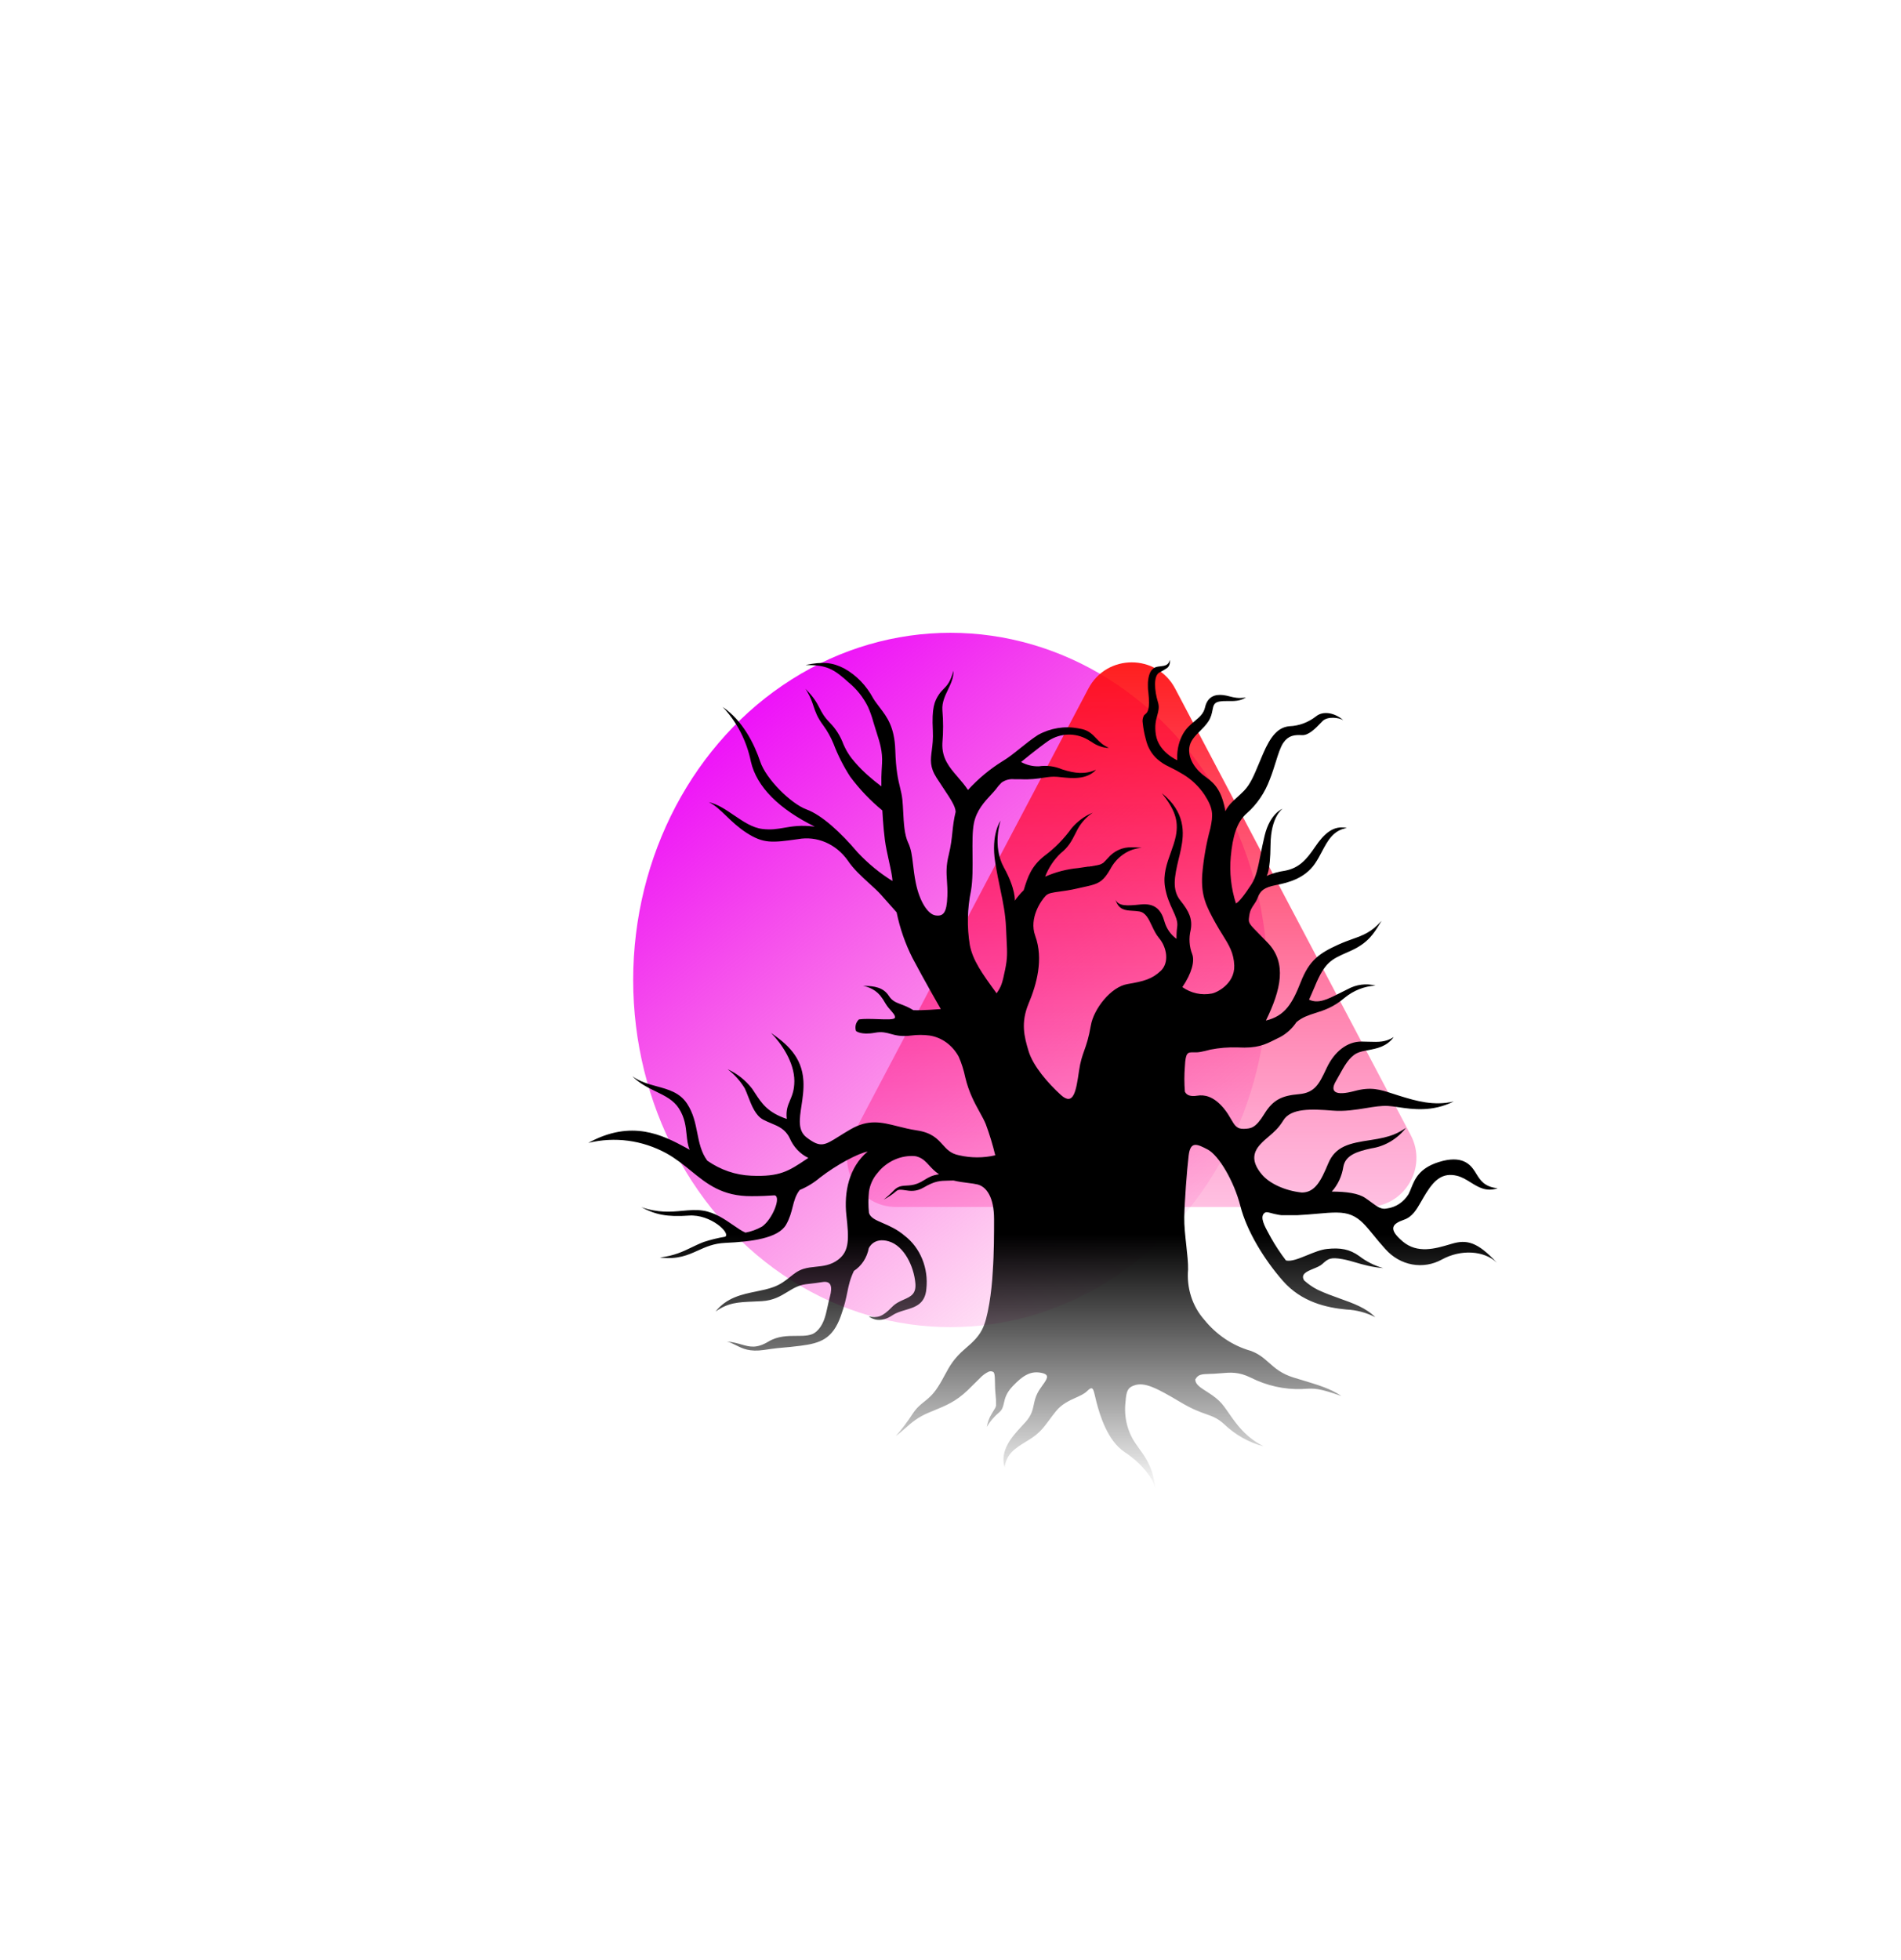 <svg width="1202" height="1239" viewBox="0 0 1202 1239" fill="none" xmlns="http://www.w3.org/2000/svg">
<g filter="url(#filter0_f_202_18414)">
<ellipse cx="600.958" cy="619.496" rx="200.598" ry="219.468" fill="url(#paint0_linear_202_18414)"/>
</g>
<g filter="url(#filter1_f_202_18414)">
<path d="M688.189 435.249C699.821 413.207 731.39 413.207 743.022 435.249L891.99 717.541C902.885 738.186 887.916 763.009 864.574 763.009H566.638C543.295 763.009 528.327 738.186 539.221 717.541L688.189 435.249Z" fill="url(#paint1_linear_202_18414)"/>
</g>
<path d="M489.806 755.638C485.742 755.934 480.986 756.165 475.236 756.165C456.743 756.299 447.1 748.459 436.906 740.171C432.166 736.317 427.306 732.365 421.382 729.074C406.096 720.741 388.652 718.416 371.982 722.491C399.436 707.382 419.154 717.652 433.724 725.519C434.537 725.947 435.319 726.375 436.072 726.836C434.799 723.788 434.469 720.564 434.119 717.155C433.6 712.097 433.039 706.632 429.299 700.733C425.945 695.443 420.526 692.808 414.718 689.983C409.683 687.534 404.356 684.943 399.828 680.358C404.608 683.819 410.064 685.305 415.375 686.751C422.742 688.756 429.829 690.686 434.446 697.705C438.401 703.716 439.657 710.029 440.878 716.164C442.111 722.359 443.308 728.374 447.21 733.716C455.528 739.543 465.123 742.828 474.995 743.228C493.095 744.021 498.674 740.291 509.828 732.833C510.25 732.551 510.68 732.264 511.119 731.971C505.924 729.512 501.728 725.065 499.319 719.463C496.611 713.832 492.283 712.031 487.614 710.088C485.95 709.395 484.243 708.685 482.551 707.777C477.68 705.164 475.253 698.88 473.057 693.196C472.349 691.363 471.665 689.592 470.931 688.027C468.039 683.277 464.352 679.167 460.064 675.914C466.051 678.617 471.364 682.836 475.567 688.225C476.168 689.115 476.738 689.989 477.297 690.845C481.696 697.584 485.383 703.231 497.482 707.349C496.847 701.94 498.136 698.889 499.536 695.577C500.854 692.461 502.269 689.114 502.269 683.353C502.269 671.47 493.99 659.522 487.518 652.938C497.302 659.785 507.055 667.85 507.988 683.156C508.329 688.739 507.512 694.111 506.766 699.016C505.467 707.56 504.383 714.685 510.005 719.035C518.752 725.708 521.232 724.154 530.48 718.359C532.499 717.094 534.84 715.626 537.64 713.999C549.101 707.334 557.258 709.385 567.516 711.964C571.242 712.901 575.245 713.907 579.784 714.591C589.184 716.008 592.757 719.969 596.043 723.612C598.712 726.572 601.193 729.322 606.456 730.325C613.989 732.067 621.771 732.067 629.304 730.325C627.687 723.607 625.676 717.01 623.283 710.575C622.306 708.191 620.95 705.734 619.449 703.014C616.33 697.361 612.585 690.574 610.309 680.95C609.39 676.47 608.006 672.119 606.185 667.981C604.23 664.383 601.558 661.313 598.369 658.999C595.179 656.685 591.554 655.188 587.762 654.617C583.903 654.102 580.001 654.102 576.142 654.617C569.758 655.406 566.276 654.444 563.127 653.573C560.232 652.773 557.619 652.051 553.294 652.84C544.263 654.485 541.252 651.753 541.252 651.753C540.832 650.466 540.789 649.068 541.129 647.752C541.469 646.437 542.175 645.27 543.149 644.413C546.327 643.943 550.92 644.108 555.144 644.259C560.684 644.458 565.59 644.634 565.847 643.327C566.107 641.997 564.933 640.666 563.39 638.918C562.26 637.638 560.933 636.134 559.826 634.242C558.844 632.474 557.726 630.8 556.485 629.239C555.526 628.12 554.444 627.136 553.264 626.309C550.959 624.736 548.39 623.684 545.708 623.215C553.203 623.215 558.622 624.301 562.054 629.601C564.098 632.757 566.451 633.648 569.655 634.861C571.831 635.685 574.398 636.657 577.527 638.587C583.276 638.85 594.866 637.896 594.866 637.896C594.866 637.896 584.39 619.693 577.015 605.703C572.407 596.623 569.011 586.869 566.93 576.737C566.93 576.737 562.415 571.602 557.057 565.611C555.103 563.427 552.517 561.076 549.749 558.56C544.923 554.174 539.542 549.282 535.984 543.886C532.353 538.775 527.528 534.83 522.018 532.467C516.509 530.103 510.518 529.409 504.677 530.456C488.211 532.76 482.792 533.419 471.985 526.44C466.718 523.039 462.759 519.223 459.189 515.782C455.434 512.163 452.109 508.958 448.143 507.085C453.733 508.301 458.937 511.844 464.147 515.39C469.936 519.33 475.732 523.275 482.07 524.037C487.61 524.704 491.607 524.011 495.899 523.268C500.934 522.396 506.374 521.454 515.183 522.556C492.847 511.562 478.457 497.572 474.785 481.443C472.082 468.266 465.883 456.255 456.964 446.914C469.637 455.505 477.012 470.416 480.685 481.443C484.357 492.47 500.101 508.04 509.915 511.661C519.729 515.282 531.649 526.309 542.216 538.784C548.822 545.848 556.239 551.945 564.281 556.921C564.281 554.347 563.222 549.525 562.072 544.286C561.088 539.808 560.038 535.025 559.525 531.081C558.411 522.523 557.899 512.319 557.899 512.319C550.36 506.137 543.537 498.974 537.58 490.989C533.355 484.458 529.802 477.437 526.983 470.054C525.306 465.985 523.172 462.159 520.632 458.665C516.765 453.521 515.602 450.035 514.395 446.419C513.478 443.672 512.537 440.851 510.367 437.171C510.035 436.611 509.674 436.019 509.283 435.426C514.778 440.979 516.539 444.388 518.204 447.613C519.668 450.447 521.058 453.139 524.846 457.019C528.534 460.788 531.422 465.394 533.305 470.515C533.914 471.912 534.587 473.274 535.322 474.597C535.515 474.948 535.723 475.283 535.936 475.625C536.022 475.763 536.108 475.903 536.195 476.045C536.854 477.13 537.567 478.174 538.332 479.172C541.046 482.606 544.006 485.798 547.183 488.718L548.748 490.133C549.862 491.055 550.855 491.911 551.758 492.701L553.083 493.82C555.551 495.795 557.297 497.112 557.297 497.112V491.351C557.358 489.146 557.478 486.15 557.719 482.563C558.139 475.113 556.334 469.482 554.17 462.728C553.542 460.768 552.883 458.714 552.24 456.493C551.336 453.093 550.157 449.789 548.718 446.618C545.786 440.777 541.754 435.683 536.887 431.674C527.044 422.72 522.799 420.383 509.343 420.383C520.421 418.079 526.412 418.77 533.787 422.556C541.435 426.791 547.801 433.352 552.12 441.45C552.815 442.592 553.569 443.691 554.377 444.741C555.015 445.624 555.677 446.492 556.349 447.371C560.786 453.18 565.617 459.503 566.087 474.169C566.481 487.06 567.904 492.915 569.086 497.78C569.712 500.356 570.271 502.654 570.573 505.571C570.817 507.927 570.953 510.55 571.093 513.255C571.454 520.227 571.843 527.743 574.185 532.629C576.171 536.771 576.675 541.073 577.301 546.429C577.7 549.839 578.148 553.677 579.062 558.172C581.41 569.725 586.648 577.987 591.525 578.679C596.401 579.37 598.659 577.198 599.02 566.467C599.15 562.628 598.947 559.618 598.76 556.827C598.423 551.817 598.134 547.509 599.893 540.364C601.296 534.667 601.751 530.351 602.197 526.126C602.623 522.099 603.039 518.154 604.258 513.175C604.098 509.663 601.175 505.272 596.756 498.633C595.376 496.56 593.85 494.267 592.217 491.713C587.825 484.847 588.388 480.461 589.166 474.398C589.604 470.985 590.11 467.041 589.839 461.825C589.086 447.342 590.832 443.26 593.843 438.784C594.757 437.423 595.686 436.488 596.616 435.552C598.746 433.408 600.883 431.257 602.873 423.971C603.05 428.349 601.233 432.152 599.401 435.988C597.485 439.999 595.552 444.045 595.859 448.823C596.463 455.786 596.463 462.795 595.859 469.758C595.411 479.394 600.302 485.061 605.622 491.225C607.807 493.757 610.065 496.373 612.055 499.383C618.615 492.191 626.05 486.021 634.151 481.048C637.663 478.959 641.239 476.086 644.995 473.067C648.578 470.188 652.325 467.177 656.337 464.59C664.218 460.246 673.168 458.792 681.864 460.443C682.737 460.574 683.55 460.739 684.333 460.936C688.558 461.965 690.79 464.295 693.14 466.749C695.228 468.929 697.408 471.205 701.16 472.753H699.715C696.318 472.34 693.059 471.054 690.203 469.001L687.674 467.487C683.831 465.315 679.547 464.249 675.223 464.387C670.9 464.525 666.679 465.864 662.959 468.277C655.975 473.148 645.62 481.707 645.62 481.707C649.103 483.605 652.958 484.542 656.848 484.439C661.824 483.704 666.889 484.36 671.569 486.348C679.937 489.047 686.048 489.607 693.032 486.611C687.134 493.031 677.667 492.029 670.746 491.296C670.039 491.221 669.357 491.149 668.709 491.088C665.473 490.783 662.741 491.199 659.576 491.68C655.91 492.238 651.663 492.885 645.379 492.602H641.496C638.603 492.256 635.69 493.012 633.248 494.742C631.939 496.025 630.74 497.435 629.665 498.955C628.789 500.054 627.711 501.217 626.542 502.477C622.529 506.804 617.45 512.281 615.818 520.285C614.781 525.369 614.852 532.619 614.926 540.242C615.003 548.115 615.083 556.386 613.951 563.076C611.606 574.328 611.35 585.98 613.199 597.342C615.095 607.119 620.815 615.15 630.147 627.922C633.037 623.709 633.669 622.096 635.535 612.978C637.049 605.581 636.899 602.582 636.467 593.945C636.367 591.936 636.251 589.621 636.137 586.875C635.758 577.713 634.269 570.575 632.504 562.115C631.466 557.139 630.333 551.707 629.274 545.137C626.414 527.395 632.645 518.804 632.645 518.804C632.645 518.804 627.197 534.702 634.783 548.428C642.369 562.155 641.646 569.363 641.646 569.363C643.319 566.971 645.205 564.765 647.276 562.78L647.38 562.441C649.862 554.425 651.972 547.61 660.581 540.891C667.019 536.105 672.745 530.265 677.559 523.576C681.283 519.188 685.89 515.807 691.015 513.702C687.163 516.237 683.914 519.734 681.533 523.906C680.984 524.946 680.486 525.928 680.011 526.865C677.569 531.681 675.736 535.298 670.696 539.376C666.413 543.424 663.035 548.492 660.822 554.189C667.482 551.263 674.502 549.433 681.653 548.758C683.648 548.495 685.335 548.232 686.808 548.003C687.18 547.945 687.538 547.889 687.885 547.836H688.667L689.661 547.638H690.203L691.557 547.342H691.858L692.731 547.112H693.123L693.755 546.914H694.146L694.658 546.717H694.989L695.471 546.486H695.742L696.284 546.157H696.434C696.646 546.034 696.847 545.891 697.036 545.729H697.247L697.638 545.4L697.879 545.17L698.24 544.841C698.328 544.761 698.408 544.673 698.481 544.577L698.872 544.215L699.535 543.491L700.498 542.471C702.404 540.209 704.738 538.428 707.337 537.251C709.937 536.074 712.739 535.531 715.549 535.657C717.68 535.603 719.812 535.702 721.931 535.953C717.834 536.228 713.863 537.615 710.379 539.989C706.894 542.362 704.005 545.647 701.973 549.548C698.12 556.295 695.32 558.172 690.142 559.587C688.687 559.99 687.062 560.344 685.178 560.754C683.984 561.014 682.687 561.296 681.262 561.628C676.507 562.737 672.755 563.244 669.792 563.645C665.457 564.23 662.81 564.588 661.183 566.269C658.444 569.1 650.467 580.259 654.561 591.549C659.949 606.329 655.464 622.26 650.406 634.341C645.349 646.421 647.547 655.243 650.406 664.591C653.266 673.939 662.628 684.769 670.786 692.175C678.944 699.581 680.449 689.344 682.255 677C683.136 670.983 684.303 667.687 685.578 664.086C686.918 660.301 688.378 656.177 689.751 648.198C691.527 637.896 702.334 623.873 712.87 622.096C723.406 620.318 728.494 618.87 733.943 613.735C739.391 608.6 737.946 599.021 732.829 592.964C730.879 590.656 729.549 587.827 728.291 585.15C726.247 580.8 724.39 576.849 720.366 576.177C718.903 575.933 717.473 575.843 716.105 575.758C711.394 575.463 707.414 575.214 705.314 568.837C707.452 572.852 712.208 572.721 721.239 571.766C730.27 570.812 734.244 575.157 736.291 582.563C737.589 587.064 740.282 590.929 743.907 593.491C743.851 590.815 744.012 588.138 744.388 585.492C744.736 582.254 743.286 579.107 741.504 575.24C739.736 571.402 737.641 566.855 736.652 560.805C735.331 552.729 737.856 545.7 740.307 538.878C741.543 535.44 742.759 532.054 743.455 528.613C745.532 518.343 742.402 511.299 734.665 501.424C749.566 513.405 748.844 526.539 746.706 536.776C746.465 537.961 746.255 538.981 745.984 540.068C745.875 540.502 745.767 540.947 745.659 541.392C745.496 542.06 745.334 542.727 745.171 543.359C742.672 554.024 740.896 562.484 746.375 569.298C751.854 576.111 754.172 580.983 752.847 587.994C751.612 593.042 751.962 598.397 753.841 603.202C755.466 607.547 753.63 615.117 747.609 624.005C753.094 627.857 759.702 629.314 766.123 628.086C768.832 627.724 780.813 622.26 780.422 610.344C780.131 602.336 777.042 597.388 773.046 590.988C771.654 588.759 770.153 586.355 768.621 583.583C762.691 572.853 759.41 566.434 760.132 553.267C760.949 543.228 762.684 533.303 765.31 523.642C767.116 515.084 767.267 511.233 761.577 502.378C758.02 497.126 753.472 492.77 748.242 489.607C745.309 487.805 742.295 486.168 739.211 484.702C736.54 483.486 734.037 481.869 731.775 479.896C728.205 476.735 725.67 472.391 724.55 467.52C723.598 464.149 722.933 460.689 722.564 457.184C722.224 455.439 722.526 453.617 723.406 452.115C723.599 451.921 723.809 451.752 724.027 451.578C725.515 450.385 727.346 448.918 726.086 437.434C725.815 435.788 725.815 434.34 725.815 433.023C725.759 430.892 726.034 428.767 726.627 426.736C726.734 426.364 726.865 426.001 727.019 425.65C727.384 424.709 727.93 423.866 728.622 423.179C729.313 422.491 730.132 421.975 731.022 421.667C731.415 421.535 731.818 421.446 732.227 421.404C732.714 421.323 733.22 421.265 733.728 421.207C736.328 420.909 738.993 420.605 739.572 417.19C739.797 418.102 739.771 419.066 739.498 419.961C739.225 420.857 738.717 421.645 738.037 422.227C736.452 423.311 734.802 424.279 733.1 425.123C729.126 427.296 730.029 436.809 732.136 443.754C732.627 445.216 732.782 446.787 732.588 448.329C732.449 449.63 732.108 450.867 731.742 452.201C730.921 455.189 729.968 458.658 730.842 464.393C732.528 475.485 744.358 480.588 744.358 480.588V480.291C744.344 480.204 744.344 480.115 744.358 480.028V477.921C744.344 477.713 744.344 477.504 744.358 477.296C744.523 472.652 745.744 468.127 747.91 464.129C750.034 460.31 752.845 457.972 755.414 455.837C758.379 453.371 761.021 451.174 761.908 447.276C763.564 440.001 768.591 438.882 773.257 439.376C774.785 439.538 776.12 439.88 777.471 440.226C780.245 440.936 783.09 441.665 787.827 440.89C784.185 443.242 780.443 443.207 776.77 443.173C774.736 443.155 772.722 443.136 770.759 443.524C767.592 444.148 767.201 446.143 766.657 448.914C766.255 450.964 765.769 453.439 764.016 456.098C762.498 458.399 760.569 460.321 758.699 462.185C755.487 465.385 752.45 468.412 751.974 472.885C751.222 479.962 756.098 486.776 762.45 491.22C768.802 495.663 772.625 500.667 774.823 512.846C776.444 509.277 779.113 506.854 782.216 504.038C783.606 502.776 785.084 501.435 786.593 499.877C790.547 495.793 792.819 490.346 796.121 482.43C796.891 480.584 797.717 478.602 798.634 476.473C803.481 465.215 808.117 459.784 815.281 459.093C821.305 458.874 827.136 456.722 832.049 452.905C836.353 449.317 843.578 450.271 849.388 455.275C846.649 453.596 839.364 452.641 836.173 455.9C835.837 456.243 835.482 456.614 835.109 457.003C831.934 460.317 827.488 464.957 823.259 464.722C818.532 464.458 814.739 464.886 811.548 469.429C809.65 472.131 808.263 476.569 806.665 481.682C805.577 485.164 804.391 488.96 802.879 492.734C799.79 501.111 794.783 508.479 788.339 514.129C781.927 519.692 779.368 529.074 778.224 541.45C777.305 551.466 778.415 561.581 781.475 571.075C783.101 570.581 787.074 565.545 791.319 558.962C794.232 554.444 795.444 548.344 797.026 540.376C797.75 536.734 798.551 532.701 799.628 528.251C803.059 514.064 810.976 511.266 810.976 511.266C810.976 511.266 803.541 516.039 803.36 533.978C803.18 551.918 800.802 553.728 800.802 553.728C804.553 552.098 808.477 550.992 812.482 550.436C821.573 548.692 826.148 543.326 831.627 535.229C837.106 527.131 843.157 521.503 851.586 523.412C842.97 524.894 839.501 531.448 835.825 538.393C834.44 541.009 833.026 543.68 831.296 546.157C824.974 555.209 814.769 557.974 806.913 559.488C799.056 561.003 796.828 563.175 795.202 567.586C794.546 569.368 793.687 570.618 792.844 571.847C791.6 573.658 790.389 575.423 789.904 578.777C789.673 580.379 789.517 581.424 789.697 582.394C790.15 584.833 792.725 586.8 801.554 595.96C813.896 608.764 809.923 625.749 800.44 645.137C812.542 642.241 817.148 634.341 822.506 620.713C827.864 607.086 834.096 602.675 846.077 597.211C849.566 595.62 852.585 594.539 855.335 593.555C862.029 591.16 867.13 589.335 873.531 582.102C873.197 582.645 872.869 583.185 872.542 583.724C868.687 590.078 865.028 596.111 854.205 600.996C853.308 601.401 852.455 601.779 851.64 602.141C841.784 606.512 837.585 608.375 831.356 623.577C830.152 626.506 827.714 631.938 827.714 631.938C833.564 634.683 839.31 631.772 847.134 627.809C848.69 627.02 850.329 626.19 852.067 625.354C857.534 622.328 863.804 621.512 869.768 623.05C862.675 623.427 855.848 626.121 850.171 630.786C843.197 636.733 837.213 638.636 831.823 640.35C827.488 641.728 823.538 642.984 819.767 646.125C817.093 650.113 813.583 653.341 809.531 655.539C808.343 656.104 807.241 656.658 806.182 657.191C799.781 660.408 794.966 662.828 782.439 662.122C776.721 661.947 771.002 662.41 765.37 663.505C765.142 663.563 764.915 663.622 764.689 663.681C762.884 664.147 761.125 664.602 759.199 664.953C757.383 665.304 755.875 665.272 754.626 665.246C751.073 665.171 749.628 665.14 749.205 674.104C748.769 679.426 748.769 684.779 749.205 690.101C750.289 692.405 752.787 693.327 757.062 692.636C761.336 691.944 767.206 692.8 773.618 700.437C775.844 703.087 777.25 705.516 778.425 707.546C780.636 711.365 782.032 713.775 786.533 713.604L786.72 713.595C790.923 713.404 793.84 713.272 799.417 704.189C805.076 694.973 810.856 692.603 821.302 691.681C831.43 690.788 834.115 685.129 838.549 675.785C838.688 675.491 838.829 675.194 838.972 674.894C843.668 665.019 851.646 658.304 861.098 658.435C862.631 658.457 864.032 658.499 865.33 658.538C872.034 658.74 875.991 658.859 881.237 655.605C876.869 661.641 870.505 662.835 865.009 663.867C862.323 664.371 859.844 664.836 857.907 665.809C853.101 668.222 849.913 674.02 846.781 679.717C846.068 681.014 845.357 682.306 844.632 683.551C840.718 690.266 844.391 692.932 856.432 689.706C866.908 686.9 872.371 688.678 880.731 691.398C881.98 691.805 883.294 692.232 884.699 692.669C895.506 696.026 906.674 699.252 919.197 696.289C905.586 703.045 893.334 701.252 884.241 699.922C881.77 699.56 879.533 699.233 877.565 699.12C873.506 698.888 868.852 699.647 863.769 700.475C857.314 701.526 850.169 702.69 842.675 702.083C829.279 700.997 816.244 700.437 811.458 708.238C808.42 713.191 805.442 715.715 802.348 718.339C800.567 719.848 798.749 721.39 796.858 723.446C791.68 729.074 791.68 734.966 797.701 742.241C802.427 748.034 812.331 752.741 823.138 753.86C831.386 753.86 835.179 746.685 839.785 735.592C844.391 724.499 853.241 722.689 866.697 720.681C880.082 718.683 883.786 716.328 888.921 713.064L889.004 713.011C883.418 720.053 875.684 724.638 867.239 725.914C857.847 727.922 850.652 730.358 849.388 737.6C848.476 743.512 845.934 748.979 842.103 753.268C851.284 753.268 858.991 754.354 863.326 757.35C864.725 758.291 865.965 759.208 867.101 760.05C870.853 762.827 873.473 764.767 876.963 763.933C879.691 763.588 882.32 762.608 884.673 761.058C887.025 759.508 889.046 757.424 890.599 754.947C891.217 753.774 891.738 752.476 892.286 751.11C894.568 745.426 897.319 738.572 909.504 734.67C924.616 729.831 929.763 736.283 932.473 740.431C932.804 740.938 933.128 741.469 933.459 742.01C935.831 745.893 938.555 750.352 946.982 751.161C939.733 753.586 934.867 750.555 929.948 747.492C927.187 745.772 924.409 744.042 921.184 743.261C912.213 741.089 906.975 745.928 901.888 753.992C900.735 755.82 899.734 757.569 898.794 759.211C895.588 764.814 893.101 769.159 887.77 771.043C880.876 773.479 877.053 776.441 886.896 784.769C896.257 792.688 907.605 789.326 916.617 786.656C917.082 786.519 917.541 786.383 917.993 786.25C927.205 783.551 933.948 784.769 946.471 798.199C938.493 790.529 923.773 789.608 911.732 796.191C905.907 799.403 899.296 800.497 892.863 799.313C886.43 798.129 880.511 794.728 875.969 789.608C872.987 786.337 870.56 783.362 868.401 780.714C863.542 774.757 860.036 770.458 854.596 768.179C848.995 765.833 842.447 766.413 833.14 767.238C829.39 767.571 825.193 767.943 820.429 768.179H810.194C809.699 768.15 809.206 768.084 808.719 767.982C806.499 767.623 804.879 767.182 803.634 766.843C801.451 766.248 800.419 765.967 799.327 766.994C796.53 769.537 799.678 775.256 802.369 780.145C802.778 780.887 803.176 781.61 803.541 782.3C806.408 787.385 809.608 792.236 813.114 796.816C816.415 797.615 821.335 795.604 826.523 793.483C830.748 791.756 835.151 789.956 839.002 789.542C847.582 788.62 853.362 789.674 859.382 793.986C863.997 797.522 869.157 800.12 874.614 801.655C867.091 800.977 861.918 799.463 857.238 798.093C854.427 797.27 851.794 796.5 848.936 795.993C841.32 794.644 839.845 795.599 836.052 799.088C834.776 800.261 832.645 801.141 830.52 802.018C826.327 803.748 822.156 805.47 824.613 809.423C827.232 811.805 830.127 813.797 833.223 815.348C837.91 817.566 842.604 819.243 847.114 820.854C855.724 823.93 863.66 826.765 869.587 832.663C863.858 829.75 857.658 828.105 851.345 827.824C838.792 826.639 822.988 823.183 811.157 809.687C799.326 796.191 788.339 778.284 784.275 762.353C780.211 746.421 770.518 730.292 763.624 726.671C756.731 723.051 752.697 721.273 751.583 730.523C750.469 739.772 748.994 759.456 748.813 769.595C748.72 774.834 749.415 781.137 750.083 787.2C750.707 792.869 751.309 798.328 751.222 802.511C750.723 808.269 751.369 814.077 753.114 819.537C754.86 824.997 757.665 829.98 761.336 834.144C769.103 843.76 779.309 850.634 790.657 853.894C795.905 855.741 799.083 858.556 802.388 861.484C806.268 864.922 810.324 868.514 818.111 870.879C819.577 871.324 820.973 871.744 822.308 872.146C834.105 875.698 841.075 877.796 848.214 882.498C833.655 877.457 831.184 877.605 824.717 877.995C824.217 878.025 823.693 878.057 823.138 878.087C812.006 878.453 800.948 875.985 790.837 870.879C783.18 867.113 777.911 867.582 772.211 868.088C770.785 868.215 769.332 868.344 767.809 868.41C766.88 868.45 766.03 868.479 765.249 868.505C759.63 868.696 757.617 868.765 755.767 872.031C755.767 875.089 758.808 877.03 762.72 879.528C765.251 881.143 768.146 882.992 770.819 885.526C772.969 887.565 774.899 890.347 777.063 893.465C781.748 900.215 787.527 908.542 798.995 914.328C789.727 911.919 781.132 907.085 773.95 900.24C769.898 896.531 766.814 895.438 762.619 893.951C758.772 892.587 753.992 890.893 746.676 886.547C731.384 877.462 723.677 873.38 716.994 875.849C713.563 877.133 712.148 878.581 711.666 886.218C711.099 890.913 711.389 895.684 712.521 900.255C713.653 904.826 715.603 909.106 718.259 912.847C719.087 914.104 719.943 915.291 720.803 916.484C724.973 922.263 729.241 928.178 730.827 942.873C729.84 934.666 721.688 924.97 711.034 917.883C700.197 910.675 695.38 894.348 693.333 886.481C692.988 885.154 692.709 883.954 692.463 882.897C691.249 877.687 690.841 875.934 687.313 879.437C685.597 881.14 683.085 882.267 680.281 883.526C676.147 885.381 671.38 887.521 667.595 892.209C666.017 894.163 664.711 895.935 663.499 897.577C659.835 902.545 657.043 906.329 650.256 910.411C641.225 915.843 636.589 918.97 635.204 927.528C632.001 916.701 640.228 907.839 646.331 901.266C647.112 900.426 647.857 899.623 648.54 898.858C652.217 894.737 652.93 891.39 653.668 887.923C654.138 885.714 654.619 883.456 655.885 880.918C656.851 878.982 658.126 877.202 659.263 875.614C661.953 871.857 663.876 869.172 659.136 868.015C652.393 866.369 647.276 868.805 640.051 876.573C636.154 880.763 635.41 884.082 634.786 886.865C634.253 889.241 633.808 891.227 631.562 893.031C628.568 895.514 626 898.556 623.976 902.018C624.422 899.089 625.45 896.303 626.986 893.854C627.62 892.699 628.133 891.891 628.544 891.244C628.952 890.601 629.26 890.117 629.485 889.608C629.607 889.299 629.708 888.98 629.786 888.654V888.127C629.856 886.049 629.766 883.967 629.515 881.906C629.186 878.739 629.144 876.114 629.111 874.006C629.099 873.222 629.088 872.509 629.063 871.866C628.973 869.496 628.822 868.015 628.13 867.357C627.674 867.079 627.169 866.914 626.648 866.874C626.128 866.835 625.606 866.921 625.12 867.126C623.081 868.096 621.224 869.468 619.641 871.175C618.61 872.162 617.497 873.275 616.289 874.483C614.958 875.814 613.513 877.26 611.935 878.779C604.426 885.951 598.6 888.341 589.658 892.009C588.955 892.297 588.234 892.593 587.491 892.9C580.377 895.837 576.584 899.174 572.399 902.855C570.581 904.454 568.689 906.119 566.419 907.844C570.321 903.392 573.913 898.628 577.165 893.591C579.595 889.919 581.936 888.049 584.367 886.108C587.056 883.961 589.853 881.728 593 876.869C594.785 874.113 596.126 871.619 597.404 869.244C600.414 863.65 603.07 858.714 610.339 852.544C620.695 843.755 622.802 839.641 625.541 824.006C626.633 817.377 627.356 810.683 627.709 803.959C628.551 792.011 628.551 779.47 628.551 770.747C628.551 756.724 623.675 750.075 617.955 748.725C616.38 748.331 614.367 748.08 612.115 747.798C609.289 747.445 606.087 747.044 602.904 746.257C601.842 746.292 600.875 746.31 599.975 746.327C594.218 746.435 591.228 746.492 583.939 750.733C579.21 753.485 575.334 752.88 572.257 752.399C569.85 752.024 567.932 751.724 566.479 753.169C564.086 755.205 561.491 756.939 558.742 758.337C561.063 756.509 563.266 754.507 565.335 752.346C567.918 749.775 570.333 749.636 573.166 749.473C575.119 749.361 577.271 749.238 579.814 748.298C581.827 747.547 583.296 746.645 584.734 745.763C587.082 744.321 589.346 742.932 593.752 742.34C590.866 740.392 589.069 738.416 587.45 736.635C585.539 734.534 583.875 732.704 580.958 731.51C580.134 731.168 579.275 730.936 578.4 730.819C574.356 730.539 570.303 731.188 566.503 732.724C562.703 734.261 559.239 736.65 556.334 739.739C555.612 740.529 554.949 741.352 554.347 742.109C551.779 745.246 550.078 749.116 549.44 753.268C548.975 757.73 548.975 762.236 549.44 766.698C550.274 769.761 553.659 771.223 558.149 773.162C562.247 774.932 567.267 777.1 572.108 781.247C576.92 784.967 580.727 790.036 583.126 795.921C585.526 801.806 586.431 808.29 585.745 814.69C584.977 824.398 578.679 826.275 572.384 828.152C569.543 828.999 566.702 829.846 564.372 831.412C556.876 836.448 551.879 834.012 549.32 832.202C554.829 833.222 557.809 832.63 564.071 826.178C566.358 823.821 569.059 822.624 571.522 821.532C575.802 819.635 579.364 818.057 578.791 811.267C577.888 800.569 571.717 787.633 562.023 784.736C552.33 781.84 549.32 789.081 549.32 789.081C548.749 792.05 547.619 794.856 546.002 797.321C544.385 799.786 542.316 801.856 539.928 803.4C537.4 808.789 536.655 812.457 535.774 816.794C534.975 820.722 534.066 825.2 531.619 832.004C526.472 846.323 518.886 849.121 506.182 850.734C500.544 851.45 498.025 851.653 495.79 851.834C492.99 852.06 490.637 852.25 483.153 853.367C473.959 854.739 469.501 852.484 465.429 850.425C463.542 849.47 461.737 848.558 459.583 848.068C463.273 848.347 466.157 849.169 468.761 849.911C474.123 851.44 478.305 852.631 485.923 848.068C491.878 844.5 498.167 844.495 503.702 844.491C508.686 844.487 513.059 844.484 516.026 841.879C520.761 837.722 521.984 832.002 523.289 825.901C523.709 823.935 524.138 821.93 524.696 819.924C526.592 813.044 525.358 809.654 520.12 810.444C517.285 810.918 514.656 811.222 512.451 811.478C511.286 811.613 510.239 811.734 509.343 811.859C504.793 812.492 501.435 814.54 497.928 816.679C493.593 819.323 489.031 822.106 481.708 822.524C479.786 822.634 478.002 822.712 476.329 822.785C466.474 823.216 460.447 823.48 452.418 829.108C459.537 820.214 469.103 818.259 478.118 816.416C481.949 815.633 485.681 814.87 489.084 813.604C493.713 811.9 496.705 809.503 499.487 807.275C502.132 805.157 504.587 803.191 508.079 802.116C510.641 801.327 513.253 801.056 515.881 800.784C520.602 800.295 525.372 799.8 529.994 796.29C537.188 790.826 536.797 782.992 535.172 768.278C533.546 753.564 536.827 737.83 548.598 727.955C542.577 729.107 529.181 736.151 518.494 744.413C514.598 747.705 510.277 750.346 505.67 752.248C503.06 755.587 502.162 759.117 501.186 762.957C500.304 766.423 499.359 770.143 497.031 774.203C492.124 782.761 475.266 784.967 458.589 785.691C451.318 786.006 446.307 788.268 441.319 790.52C434.866 793.433 428.45 796.328 417.227 794.973C426.507 793.747 431.706 791.238 437.15 788.611C439.6 787.428 442.099 786.222 445.043 785.098C449.462 783.658 453.969 782.558 458.529 781.807C462.202 779.667 449.438 767.455 435.56 768.442C421.683 769.43 414.307 767.817 405.457 763.077C416.078 766.833 424.153 766.095 431.498 765.424C435.997 765.014 440.222 764.628 444.591 765.315C452.078 766.494 458.404 770.868 463.701 774.531C466.54 776.494 469.084 778.253 471.353 779.206C475.005 778.534 478.539 777.246 481.829 775.388C488.361 770.878 494.141 756.527 489.806 755.638Z" fill="url(#paint2_linear_202_18414)"/>
<path d="M730.872 943.295C730.857 943.153 730.843 943.013 730.827 942.873C730.844 943.014 730.859 943.155 730.872 943.295Z" fill="url(#paint3_linear_202_18414)"/>
<defs>
<filter id="filter0_f_202_18414" x="0.36" y="0.028" width="1201.2" height="1238.94" filterUnits="userSpaceOnUse" color-interpolation-filters="sRGB">
<feFlood flood-opacity="0" result="BackgroundImageFix"/>
<feBlend mode="normal" in="SourceGraphic" in2="BackgroundImageFix" result="shape"/>
<feGaussianBlur stdDeviation="200" result="effect1_foregroundBlur_202_18414"/>
</filter>
<filter id="filter1_f_202_18414" x="385.596" y="268.717" width="660.021" height="644.292" filterUnits="userSpaceOnUse" color-interpolation-filters="sRGB">
<feFlood flood-opacity="0" result="BackgroundImageFix"/>
<feBlend mode="normal" in="SourceGraphic" in2="BackgroundImageFix" result="shape"/>
<feGaussianBlur stdDeviation="75" result="effect1_foregroundBlur_202_18414"/>
</filter>
<linearGradient id="paint0_linear_202_18414" x1="441.83" y1="430.275" x2="754.81" y2="811.919" gradientUnits="userSpaceOnUse">
<stop stop-color="#EB00FF"/>
<stop offset="1" stop-color="#FF00A8" stop-opacity="0"/>
</linearGradient>
<linearGradient id="paint1_linear_202_18414" x1="715.606" y1="383.295" x2="715.606" y2="889.581" gradientUnits="userSpaceOnUse">
<stop stop-color="#FF0F00"/>
<stop offset="1" stop-color="#FF00B8" stop-opacity="0"/>
</linearGradient>
<linearGradient id="paint2_linear_202_18414" x1="659.482" y1="417.19" x2="659.482" y2="943.295" gradientUnits="userSpaceOnUse">
<stop offset="0.691"/>
<stop offset="1" stop-opacity="0"/>
</linearGradient>
<linearGradient id="paint3_linear_202_18414" x1="659.482" y1="417.19" x2="659.482" y2="943.295" gradientUnits="userSpaceOnUse">
<stop offset="0.691"/>
<stop offset="1" stop-opacity="0"/>
</linearGradient>
</defs>
</svg>
